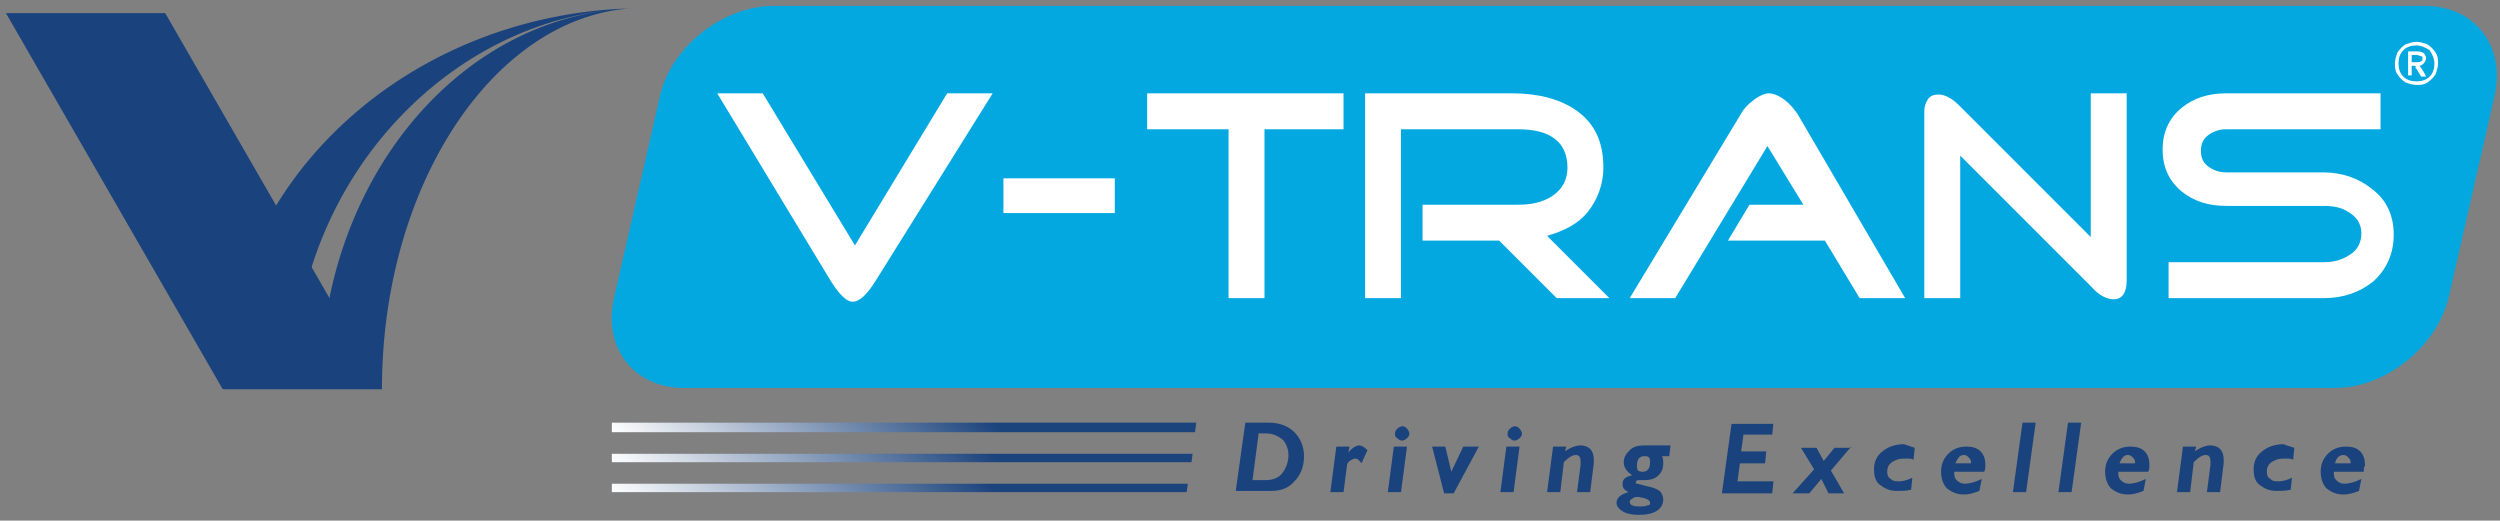 <svg width="413" height="86" viewBox="0 0 413 86" fill="none" xmlns="http://www.w3.org/2000/svg">
<rect x="0" y="0" width="413" height="86" fill="#808080" stroke="none"/>
<path fill-rule="evenodd" clip-rule="evenodd" d="M127.785 0.978H400.587C408.896 0.978 414.039 7.704 412.061 16.013L404.543 49.05C402.565 57.358 394.059 64.085 385.75 64.085H112.948C104.639 64.085 99.496 57.358 101.474 49.05L108.991 16.013C110.772 7.704 119.476 0.978 127.785 0.978Z" fill="#03A8E1"/>
<path fill-rule="evenodd" clip-rule="evenodd" d="M36.983 64.282C36.983 30.256 67.052 2.363 104.441 1.374C75.559 2.56 51.028 27.487 48.654 58.743L53.007 61.117C54.194 28.871 76.152 2.56 104.243 1.374C81.493 2.956 63.096 30.652 63.096 64.282H36.983Z" fill="#1A427C"/>
<path fill-rule="evenodd" clip-rule="evenodd" d="M0.978 2.165H27.289L63.096 64.282H36.785L0.978 2.165Z" fill="#1A427C"/>
<path d="M395.443 38.763C395.443 41.928 394.256 44.5 392.08 46.478C389.904 48.259 387.135 49.248 383.97 49.248H358.252V43.313H383.97C385.552 43.313 386.937 42.917 388.124 42.126C389.509 41.335 390.102 39.95 390.102 38.565C390.102 36.983 389.311 35.795 387.926 35.004C386.739 34.213 385.354 34.015 383.772 34.015H367.748C364.78 34.015 362.406 33.224 360.428 31.641C358.252 29.861 357.263 27.487 357.263 24.717C357.263 21.948 358.252 19.574 360.428 17.793C362.406 16.211 364.78 15.419 367.748 15.419H393.267V21.354H367.748C366.561 21.354 365.572 21.75 364.78 22.343C363.989 22.937 363.593 23.728 363.593 24.915C363.593 26.102 363.989 26.893 364.78 27.487C365.572 28.08 366.561 28.476 367.748 28.476H383.772C386.937 28.476 389.707 29.465 391.883 31.245C394.257 33.026 395.443 35.598 395.443 38.763ZM351.328 46.28C351.328 48.456 350.537 49.446 349.152 49.446C348.163 49.446 346.778 48.852 345.591 47.467L323.83 25.706V49.248H317.896V18.387C317.896 17.596 318.093 17.002 318.489 16.409C318.885 15.815 319.478 15.617 320.27 15.617C321.259 15.617 322.446 16.211 323.633 17.398L345.393 39.159V15.419H351.328V46.28ZM314.73 49.248H307.213L301.476 39.752H285.452L289.013 33.817H297.915L291.98 24.124L276.748 49.248H269.23L287.628 18.782C288.024 17.991 288.815 17.2 289.606 16.606C290.596 15.815 291.585 15.419 292.178 15.419C292.97 15.419 293.959 15.815 294.948 16.606C295.739 17.2 296.333 17.991 296.926 18.782L314.73 49.248ZM265.867 49.248H257.163L247.667 39.752H235.007V33.817H250.833C253.009 33.817 254.789 33.422 256.372 32.432C258.152 31.245 258.943 29.663 258.943 27.685C258.943 23.53 256.174 21.354 250.833 21.354H231.446V49.248H225.511V15.419H249.843C254.196 15.419 257.757 16.409 260.328 18.189C263.493 20.365 264.878 23.53 264.878 27.685C264.878 30.454 263.889 33.026 262.307 35.004C260.724 36.983 258.35 38.169 255.58 38.961L265.867 49.248ZM222.148 21.354H208.893V49.248H202.959V21.354H189.507V15.419H221.95V21.354H222.148ZM184.165 35.202H165.767V29.465H184.165V35.202ZM163.987 15.419L144.6 46.478C143.215 48.654 142.028 49.841 140.841 49.841C139.852 49.841 138.665 48.654 137.28 46.478L118.487 15.419H126.004L141.237 40.543L156.47 15.419H163.987Z" fill="white"/>
<path d="M399.202 7.506C398.411 7.506 397.62 7.704 397.026 8.297C396.433 8.891 396.235 9.682 396.235 10.473C396.235 11.265 396.433 12.056 397.026 12.65C397.62 13.243 398.411 13.441 399.202 13.441C399.994 13.441 400.785 13.243 401.378 12.65C401.972 12.056 402.17 11.265 402.17 10.473C402.17 9.682 401.774 8.891 401.378 8.297C400.785 7.902 399.994 7.506 399.202 7.506ZM399.202 6.913C399.796 6.913 400.389 7.11 400.983 7.308C401.576 7.704 401.972 8.1 402.367 8.693C402.763 9.287 402.763 9.88 402.763 10.473C402.763 11.067 402.565 11.66 402.367 12.254C401.972 12.847 401.576 13.243 400.983 13.639C400.389 14.034 399.796 14.034 399.202 14.034C398.609 14.034 398.015 13.836 397.422 13.639C396.828 13.243 396.433 12.847 396.037 12.254C395.641 11.66 395.641 11.067 395.641 10.473C395.641 9.88 395.839 9.287 396.037 8.693C396.433 8.1 396.828 7.704 397.422 7.308C398.015 7.11 398.609 6.913 399.202 6.913ZM398.411 9.089V10.276H399.202C399.598 10.276 399.796 10.276 399.993 10.078C400.191 10.078 400.191 9.88 400.191 9.682C400.191 9.484 400.191 9.287 399.993 9.287C399.796 9.287 399.598 9.089 399.202 9.089H398.411ZM398.411 12.452H397.817V8.495H399.202C399.598 8.495 399.994 8.495 400.191 8.693C400.389 8.693 400.587 8.891 400.587 9.089C400.785 9.287 400.785 9.484 400.785 9.682C400.785 9.88 400.587 10.276 400.389 10.473C400.191 10.671 399.994 10.869 399.598 10.869C399.796 10.869 399.796 11.067 399.993 11.265C400.191 11.463 400.191 11.66 400.389 11.858L400.785 12.65H399.993L399.598 12.056C399.4 11.66 399.202 11.265 399.004 11.265C399.202 10.869 399.004 10.869 398.807 10.869H398.411V12.452Z" fill="white"/>
<path d="M385.75 76.547H388.322V76.35C388.322 75.954 388.124 75.756 387.926 75.558C387.728 75.36 387.53 75.163 387.135 75.163C386.541 75.163 385.948 75.558 385.75 76.547ZM390.498 77.932H385.552C385.552 78.526 385.552 78.921 385.948 79.317C386.343 79.713 386.739 79.91 387.333 79.91C387.926 79.91 388.915 79.713 390.102 79.119L389.707 81.097C388.717 81.493 387.926 81.691 387.135 81.691C385.948 81.691 385.157 81.295 384.365 80.702C383.772 80.108 383.376 79.119 383.376 77.932C383.376 76.745 383.772 75.756 384.563 74.965C385.354 74.174 386.343 73.778 387.53 73.778C388.52 73.778 389.311 73.976 389.904 74.569C390.498 75.163 390.696 75.954 390.696 76.943C390.498 77.141 390.498 77.537 390.498 77.932ZM379.024 73.976L378.826 75.954C378.43 75.756 378.233 75.756 378.035 75.756C377.837 75.756 377.639 75.756 377.243 75.756C376.452 75.756 375.859 75.954 375.265 76.35C374.672 76.745 374.474 77.339 374.474 77.932C374.474 78.526 374.672 78.921 375.067 79.119C375.463 79.515 375.859 79.515 376.452 79.515C377.046 79.515 377.837 79.317 378.628 78.921L378.43 80.9C377.639 81.097 376.848 81.097 376.057 81.097C374.87 81.097 374.078 80.702 373.287 80.108C372.496 79.515 372.298 78.526 372.298 77.537C372.298 76.35 372.693 75.36 373.683 74.569C374.672 73.778 375.859 73.382 377.243 73.382C377.639 73.58 378.43 73.778 379.024 73.976ZM362.802 73.778L362.604 74.569C363.396 73.976 364.385 73.58 365.176 73.58C365.77 73.58 366.363 73.778 366.759 74.174C367.154 74.569 367.352 75.163 367.352 75.954C367.352 76.152 367.352 76.35 367.352 76.547L366.759 81.295H364.583L365.176 76.745V76.35C365.176 75.558 364.978 75.163 364.385 75.163C363.791 75.163 363.198 75.558 362.406 76.35L361.813 81.295H359.637L360.626 73.778H362.802ZM350.141 76.547H352.713V76.35C352.713 75.954 352.515 75.756 352.317 75.558C352.12 75.36 351.922 75.163 351.526 75.163C350.933 75.163 350.537 75.558 350.141 76.547ZM354.889 77.932H349.943C349.943 78.526 349.943 78.921 350.339 79.317C350.735 79.713 351.13 79.91 351.724 79.91C352.317 79.91 353.307 79.713 354.493 79.119L354.098 81.097C353.109 81.493 352.317 81.691 351.526 81.691C350.339 81.691 349.548 81.295 348.757 80.702C348.163 80.108 347.767 79.119 347.767 77.932C347.767 76.745 348.163 75.756 348.954 74.965C349.746 74.174 350.735 73.778 351.922 73.778C352.911 73.778 353.702 73.976 354.296 74.569C354.889 75.163 355.087 75.954 355.087 76.943C355.087 77.141 355.087 77.537 354.889 77.932ZM343.811 69.821L342.228 81.295H340.052L341.635 69.821H343.811ZM336.293 69.821L334.711 81.295H332.535L334.117 69.821H336.293ZM323.039 76.547H325.611V76.35C325.611 75.954 325.413 75.756 325.215 75.558C325.017 75.36 324.82 75.163 324.424 75.163C323.83 75.163 323.435 75.558 323.039 76.547ZM327.787 77.932H322.841C322.841 78.526 322.841 78.921 323.237 79.317C323.633 79.713 324.028 79.91 324.622 79.91C325.215 79.91 326.204 79.713 327.391 79.119L326.996 81.097C326.007 81.493 325.215 81.691 324.424 81.691C323.237 81.691 322.446 81.295 321.654 80.702C321.061 80.108 320.665 79.119 320.665 77.932C320.665 76.745 321.061 75.756 321.852 74.965C322.643 74.174 323.633 73.778 324.82 73.778C325.809 73.778 326.6 73.976 327.193 74.569C327.787 75.163 327.985 75.954 327.985 76.943C327.985 77.141 327.985 77.537 327.787 77.932ZM316.313 73.976L316.115 75.954C315.72 75.756 315.522 75.756 315.324 75.756C315.126 75.756 314.928 75.756 314.533 75.756C313.741 75.756 313.148 75.954 312.554 76.35C311.961 76.745 311.763 77.339 311.763 77.932C311.763 78.526 311.961 78.921 312.356 79.119C312.752 79.515 313.148 79.515 313.741 79.515C314.335 79.515 315.126 79.317 315.917 78.921L315.72 80.9C314.928 81.097 314.137 81.097 313.346 81.097C312.159 81.097 311.367 80.702 310.576 80.108C309.785 79.515 309.587 78.526 309.587 77.537C309.587 76.35 309.983 75.36 310.972 74.569C311.961 73.778 313.148 73.382 314.533 73.382C315.126 73.58 315.72 73.778 316.313 73.976ZM305.828 73.778L302.465 77.734L304.641 81.493H302.07L300.883 79.119L298.904 81.493H296.135L299.696 77.537L297.52 73.976H300.091L301.278 76.152L303.059 73.976H305.828V73.778ZM292.97 69.821L292.772 71.799H288.024L287.628 74.569H291.783L291.585 76.547H287.43L287.035 79.515H292.97L292.772 81.493H284.463L286.046 70.019H292.97V69.821ZM272.593 83.076C272.593 82.68 272.198 82.482 271.604 82.284L270.615 82.087C270.417 82.087 270.022 82.087 269.824 82.284C269.428 82.482 269.23 82.68 269.23 82.878C269.23 83.471 269.824 83.669 270.813 83.669C271.406 83.669 271.802 83.669 272.198 83.471C272.593 83.471 272.593 83.273 272.593 83.076ZM271.407 77.932C272.198 77.932 272.593 77.339 272.593 76.35C272.593 75.954 272.593 75.756 272.396 75.558C272.198 75.36 272 75.36 271.604 75.36C270.813 75.36 270.417 75.954 270.417 76.943C270.417 77.734 270.615 77.932 271.407 77.932ZM275.957 73.778L275.759 75.36H274.572C274.77 75.756 274.77 76.152 274.77 76.547C274.77 77.339 274.572 77.932 273.978 78.526C273.385 79.119 272.593 79.317 271.604 79.317C271.011 79.317 270.813 79.317 270.615 79.317C270.417 79.317 270.22 79.515 270.22 79.713C270.22 79.713 270.22 79.91 270.417 79.91C270.615 79.91 271.209 80.108 272 80.306C272.989 80.504 273.583 80.702 274.176 81.097C274.572 81.493 274.77 82.087 274.77 82.482C274.77 84.065 273.385 85.054 270.813 85.054C269.626 85.054 268.637 84.856 268.043 84.46C267.45 84.065 267.054 83.669 267.054 83.076C267.054 82.284 267.648 81.691 269.033 81.295C268.241 80.9 268.043 80.504 268.043 79.91C268.043 79.119 268.637 78.724 269.626 78.526C268.835 77.932 268.241 77.339 268.241 76.35C268.241 75.558 268.637 74.965 269.23 74.371C269.824 73.778 270.615 73.58 271.604 73.58H275.957V73.778ZM258.746 73.778L258.548 74.569C259.339 73.976 260.328 73.58 261.12 73.58C261.713 73.58 262.307 73.778 262.702 74.174C263.098 74.569 263.296 75.163 263.296 75.954C263.296 76.152 263.296 76.35 263.296 76.547L262.702 81.295H260.526L261.12 76.745V76.35C261.12 75.558 260.922 75.163 260.328 75.163C259.735 75.163 259.141 75.558 258.35 76.35L257.757 81.295H255.58L256.57 73.778H258.746ZM251.03 73.778L250.041 81.295H247.865L248.854 73.778H251.03ZM249.052 71.602C249.052 71.206 249.25 71.008 249.448 70.81C249.646 70.613 250.041 70.415 250.239 70.415C250.635 70.415 250.833 70.613 251.03 70.81C251.228 71.008 251.426 71.404 251.426 71.602C251.426 71.997 251.228 72.195 251.03 72.393C250.833 72.591 250.437 72.789 250.239 72.789C249.843 72.789 249.646 72.591 249.448 72.393C249.052 72.195 249.052 71.997 249.052 71.602ZM244.304 73.778L240.15 81.493H238.567L236.589 73.778H238.765L239.754 77.932L241.733 73.778H244.304ZM232.435 73.778L231.446 81.295H229.27L230.259 73.778H232.435ZM230.457 71.602C230.457 71.206 230.654 71.008 230.852 70.81C231.05 70.613 231.446 70.415 231.643 70.415C232.039 70.415 232.237 70.613 232.435 70.81C232.633 71.008 232.83 71.404 232.83 71.602C232.83 71.997 232.633 72.195 232.435 72.393C232.237 72.591 231.841 72.789 231.643 72.789C231.248 72.789 231.05 72.591 230.852 72.393C230.456 72.195 230.457 71.997 230.457 71.602ZM222.939 73.778L222.741 74.767C223.335 73.976 224.126 73.58 224.522 73.58C224.917 73.58 225.313 73.778 225.906 74.371L224.917 76.547C224.522 75.954 224.126 75.756 223.928 75.756C223.533 75.756 223.335 75.954 222.939 76.152C222.543 76.547 222.543 76.745 222.543 76.745L221.95 81.295H219.774L220.763 73.778H222.939ZM207.904 71.799L206.915 79.317H209.091C210.278 79.317 211.267 78.921 211.861 78.13C212.454 77.339 212.85 76.35 212.85 75.163C212.85 74.174 212.454 73.184 211.861 72.591C211.07 71.997 210.278 71.602 209.091 71.602H207.904V71.799ZM205.728 69.821H209.487C211.465 69.821 212.85 70.415 213.839 71.404C214.828 72.393 215.422 73.778 215.422 75.36C215.422 77.141 214.828 78.526 213.839 79.515C212.85 80.702 211.465 81.097 210.08 81.097H204.146L205.728 69.821Z" fill="#1A427C"/>
<path d="M101.078 71.404V70.019V69.821H197.617L197.42 71.404H101.078Z" fill="url(#paint0_linear_252_8)"/>
<path d="M197.024 74.965L196.826 76.35H101.078V74.965H197.024Z" fill="url(#paint1_linear_252_8)"/>
<path d="M196.233 79.911L196.035 81.295H101.078V79.911H196.233Z" fill="url(#paint2_linear_252_8)"/>
<defs>
<linearGradient id="paint0_linear_252_8" x1="124.801" y1="95.135" x2="173.853" y2="46.084" gradientUnits="userSpaceOnUse">
<stop stop-color="white"/>
<stop offset="0.66" stop-color="#1B437C"/>
</linearGradient>
<linearGradient id="paint1_linear_252_8" x1="124.625" y1="99.927" x2="173.323" y2="51.229" gradientUnits="userSpaceOnUse">
<stop stop-color="white"/>
<stop offset="0.66" stop-color="#1B437C"/>
</linearGradient>
<linearGradient id="paint2_linear_252_8" x1="124.449" y1="104.722" x2="172.796" y2="56.375" gradientUnits="userSpaceOnUse">
<stop stop-color="white"/>
<stop offset="0.66" stop-color="#1B437C"/>
</linearGradient>
</defs>
</svg>
